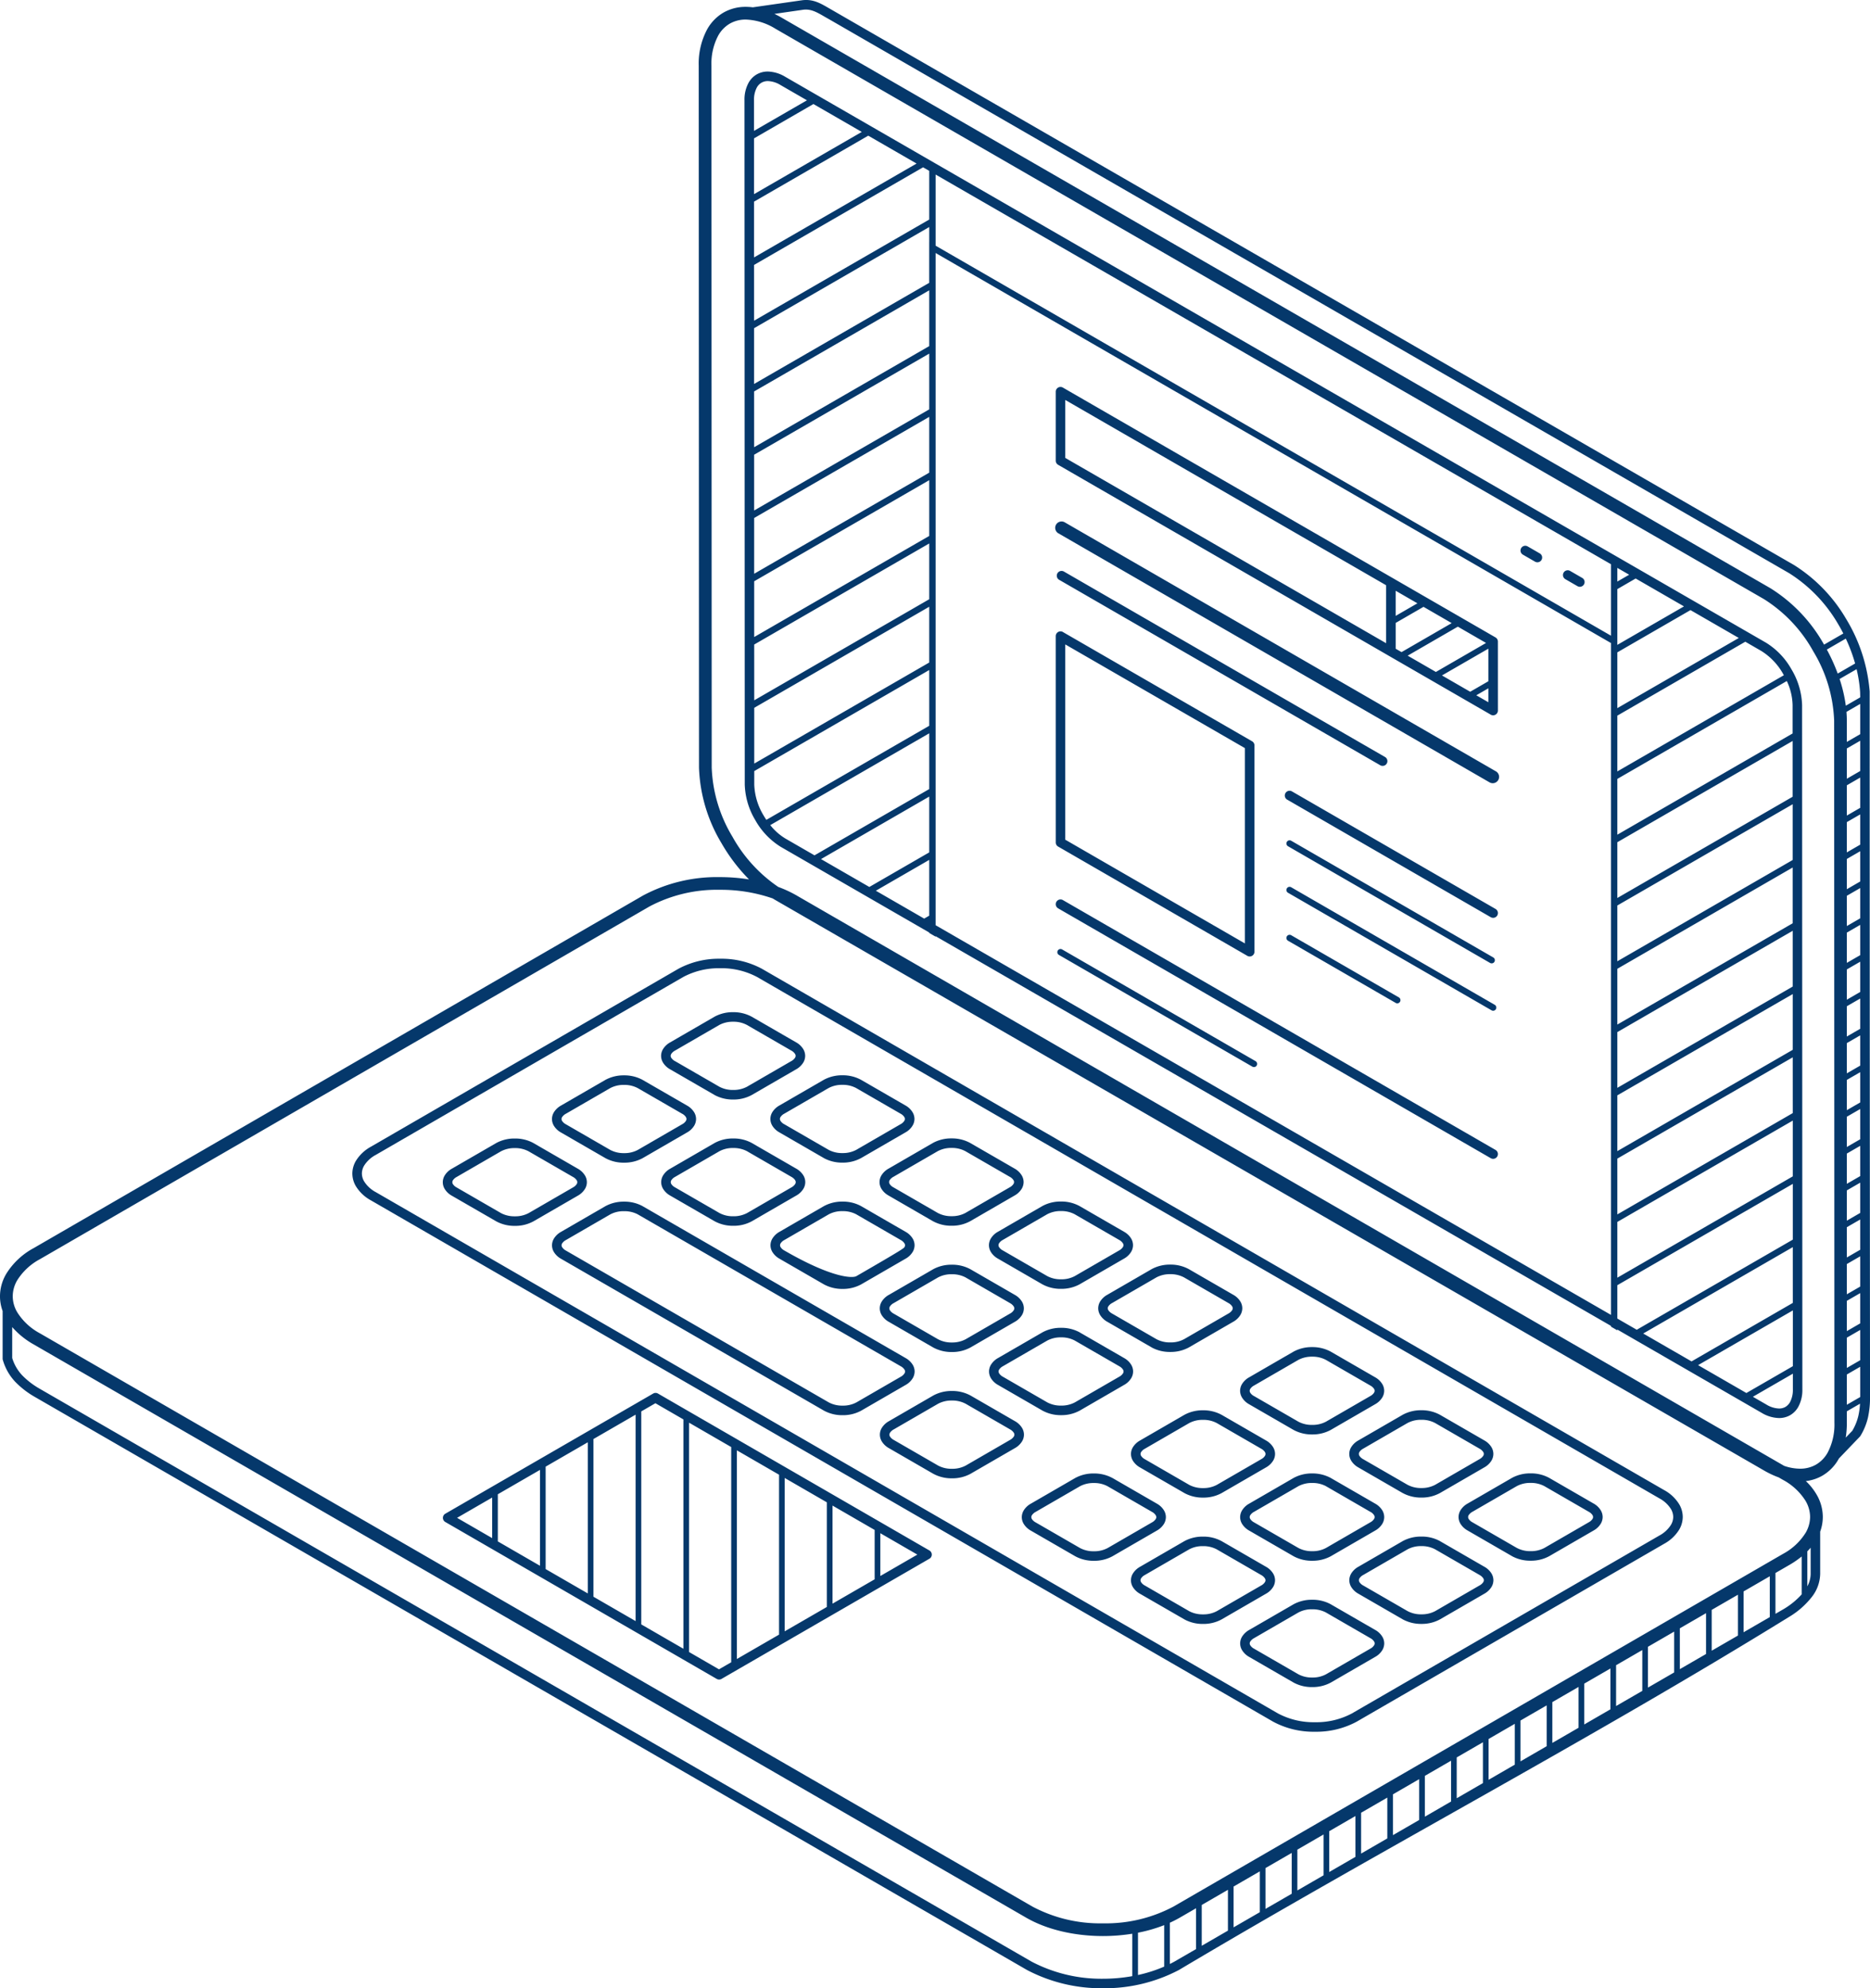 <svg xmlns="http://www.w3.org/2000/svg" width="406.336" height="431.913" viewBox="0 0 406.336 431.913">
  <path id="Path_30565" data-name="Path 30565" d="M5623.346-2852.361l-4.123,2.381a39.551,39.551,0,0,1,2.363,5.21l3.782-2.184a35.019,35.019,0,0,0-2.022-5.407Zm-4.728,1.307a33.92,33.92,0,0,0-11.692-12.276L5392.1-2987.253q-.788-.453-1.563-.817l6.229-.893c1.664-.238,2.99.53,4.5,1.4.322.188.654.38,1.056.6l208.731,120.4a32.145,32.145,0,0,1,10.605,11.012q.609,1.02,1.151,2.078l-4.182,2.416Zm7.072,5.337a29.689,29.689,0,0,1,.764,4.98l.021.91v.231l-3.129,1.807a31.8,31.8,0,0,0-1.348-5.8l3.692-2.131Zm.785,7.544-2.987,1.726q.079.97.08,1.922l0,4.605,2.908-1.68,0-6.574Zm0,8,0,6.574-2.909,1.679,0-6.573,2.908-1.68Zm0,8-2.908,1.68,0,6.574,2.908-1.68,0-6.574Zm0,8,0,6.572-2.909,1.68,0-6.573,2.908-1.679Zm0,8-2.908,1.679,0,6.574,2.908-1.679,0-6.574Zm0,8,0,6.574-2.908,1.679,0-6.574,2.908-1.679Zm0,8-2.908,1.68,0,6.573,2.909-1.679,0-6.574Zm0,8,0,6.575-2.907,1.678,0-6.574,2.909-1.679Zm0,8-2.909,1.679,0,6.575,2.908-1.679,0-6.575Zm0,8,0,6.574-2.91,1.68,0-6.574,2.908-1.679Zm0,8-2.908,1.679,0,6.573,2.909-1.679,0-6.573Zm0,8,0,6.574-2.908,1.679,0-6.574,2.909-1.679Zm0,8-2.908,1.678,0,6.575,2.908-1.68,0-6.573Zm0,8,0,6.575-2.908,1.679,0-6.573,2.908-1.68Zm0,8-2.907,1.679,0,6.574,2.908-1.68,0-6.574Zm0,8,0,6.573-2.908,1.68,0-6.574,2.908-1.679Zm0,7.995-2.909,1.68,0,6.574,2.908-1.679,0-6.575Zm0,8,0,6.574-2.908,1.679,0-6.574,2.908-1.679Zm0,8-2.908,1.679,0,6.573,2.908-1.679,0-6.574Zm-.043,8.023a15.6,15.6,0,0,1-.353,2.6,11.452,11.452,0,0,1-1.324,3.28l-1.427,1.488a19.907,19.907,0,0,0,.243-3.184v-2.537l2.861-1.651Zm-31.133,108.3M5230.77-2689.479a17.026,17.026,0,0,1-3.7-2.869,9.462,9.462,0,0,1-2.152-3.742v-6.714a17.7,17.7,0,0,0,4.641,3.753l215.685,124.542c4.612,2.664,10.665,3.994,16.7,3.992a40.347,40.347,0,0,0,6.356-.505v9.214h0a35.955,35.955,0,0,1-6.358.565,32.625,32.625,0,0,1-15.5-3.708m23.1-6.292v9.188a30.861,30.861,0,0,0,5.694-1.823v-9.009a32.712,32.712,0,0,1-5.694,1.644Zm6.925-2.165v8.958c.334-.165.663-.336.987-.514l4.708-2.724v-8.868l-3.516,2.033c-.695.4-1.423.773-2.179,1.115Zm6.926-3.86v8.868l5.694-3.294v-8.868l-5.694,3.294Zm6.925-4.007v8.868l5.7-3.294v-8.868l-5.7,3.294Zm6.927-4.007v8.869l5.7-3.294v-8.868l-5.7,3.293Zm6.926-4.005v8.868l5.694-3.294v-8.869l-5.694,3.295Zm6.926-4.007v8.868l5.695-3.294v-8.868l-5.695,3.294Zm6.927-4.007v8.868l5.693-3.294v-8.868l-5.693,3.294Zm6.925-4.007v8.869l5.695-3.293v-8.869l-5.695,3.294Zm6.927-4.005v8.868l5.694-3.295v-8.868l-5.694,3.295Zm6.925-4.007v8.869l5.695-3.294v-8.869l-5.695,3.294Zm6.927-4.007v8.868l5.694-3.293v-8.868l-5.694,3.293Zm6.926-4.006v8.869l5.694-3.294v-8.869l-5.694,3.294Zm6.925-4.006v8.869l5.695-3.294v-8.868l-5.695,3.293Zm6.926-4.006v8.869l5.694-3.294v-8.869l-5.694,3.294Zm6.926-4.007v8.869l5.695-3.294v-8.869l-5.695,3.294Zm6.926-4.006v8.869l5.694-3.294v-8.87l-5.694,3.295Zm6.926-4.007v8.87l5.694-3.294v-8.87l-5.694,3.294Zm6.925-4.007v8.87l5.7-3.293v-8.87l-5.7,3.294Zm6.927-4.006v8.869l5.693-3.294v-8.869l-5.693,3.294Zm6.925-4.007v8.87l1.806-1.045a16.856,16.856,0,0,0,3.889-3.176v-8.235a19.919,19.919,0,0,1-2.677,1.841l-3.018,1.746Zm6.927-4.709v7.6a5.713,5.713,0,0,0,.72-2.684v-5.7q-.338.4-.72.783Zm-285.774-2.864v-8.815l-7.627,4.407,7.627,4.408Zm1.23-9.527v10.239l9.158,5.293v-20.826l-9.158,5.293Zm10.389-6v22.249l9.158,5.292v-32.834l-9.158,5.293Zm10.389-6v34.257l9.158,5.293v-44.843l-9.158,5.293Zm10.39-6v46.267l9.158,5.292v-49.82l-6.084-3.516-3.073,1.776Zm10.389,2.45v49.82l6.5,3.758,2.656-1.535v-46.75l-9.157-5.293Zm10.389,6.006v45.326l9.158-5.293v-34.739l-9.158-5.293Zm10.389,6v33.318l9.157-5.293v-22.732l-9.157-5.292Zm10.388,6v21.308l9.158-5.292v-10.723l-9.158-5.293Zm10.39,6v9.3l8.044-4.649-8.044-4.649Zm11.442-67.772-9.7-5.606a4.169,4.169,0,0,1-1.516-1.458,2.869,2.869,0,0,1-.4-1.436,2.864,2.864,0,0,1,.4-1.437,4.2,4.2,0,0,1,1.574-1.494l9.636-5.575a8.245,8.245,0,0,1,4.039-.983,8.248,8.248,0,0,1,4.036.981l9.649,5.568a4.2,4.2,0,0,1,1.573,1.5,2.827,2.827,0,0,1,.4,1.435,2.858,2.858,0,0,1-.4,1.437,4.2,4.2,0,0,1-1.572,1.493l-9.637,5.576a8.244,8.244,0,0,1-4.041.982,8.249,8.249,0,0,1-4.039-.982Zm-8.6-7.362,9.645,5.568a6.16,6.16,0,0,0,3,.7,6.159,6.159,0,0,0,3-.7l9.637-5.575a2.174,2.174,0,0,0,.817-.739.8.8,0,0,0,.115-.4.8.8,0,0,0-.115-.4,2.153,2.153,0,0,0-.822-.741l-9.644-5.568a6.149,6.149,0,0,0-3-.7,6.151,6.151,0,0,0-3,.7l-9.637,5.575a2.2,2.2,0,0,0-.817.74.794.794,0,0,0-.115.4.8.8,0,0,0,.115.4,2.117,2.117,0,0,0,.768.711l.053.029Zm103.582,97.9-9.585-5.535a6.182,6.182,0,0,0-3.005-.7,6.1,6.1,0,0,0-3,.7l-9.637,5.575a2.19,2.19,0,0,0-.818.739.8.8,0,0,0-.115.4.8.8,0,0,0,.116.4,2.172,2.172,0,0,0,.82.74l9.643,5.567a6.16,6.16,0,0,0,3,.7,6.1,6.1,0,0,0,3-.7l9.638-5.575a2.182,2.182,0,0,0,.816-.739.805.805,0,0,0,.119-.4.849.849,0,0,0-.119-.4,2.189,2.189,0,0,0-.822-.74l-.054-.033Zm-8.551-7.327,9.644,5.566a4.214,4.214,0,0,1,1.576,1.5,2.848,2.848,0,0,1,.4,1.438,2.9,2.9,0,0,1-.4,1.437,4.2,4.2,0,0,1-1.572,1.494l-9.637,5.575a8.254,8.254,0,0,1-4.039.979,8.217,8.217,0,0,1-4.042-.978l-9.643-5.568a4.2,4.2,0,0,1-1.575-1.5,2.842,2.842,0,0,1-.4-1.437,2.851,2.851,0,0,1,.4-1.437,4.208,4.208,0,0,1,1.574-1.495l9.636-5.575a8.248,8.248,0,0,1,4.039-.979,8.181,8.181,0,0,1,4.04.979Zm32.33-6.362a2.173,2.173,0,0,1,.819.739.8.8,0,0,1,.116.4.829.829,0,0,1-.116.4,2.172,2.172,0,0,1-.817.734l-9.636,5.575a6.217,6.217,0,0,1-3,.7,6.161,6.161,0,0,1-3-.7l-9.647-5.568a2.179,2.179,0,0,1-.817-.741.8.8,0,0,1-.116-.4.786.786,0,0,1,.093-.361l.022-.036a2.19,2.19,0,0,1,.818-.74l9.637-5.574a6.136,6.136,0,0,1,3-.7,6.158,6.158,0,0,1,3,.7l9.646,5.569Zm-8.606-7.362,9.644,5.568a4.233,4.233,0,0,1,1.575,1.494,2.882,2.882,0,0,1,.4,1.438,2.85,2.85,0,0,1-.4,1.437,4.224,4.224,0,0,1-1.57,1.495l-9.638,5.574a8.237,8.237,0,0,1-4.039.983,8.3,8.3,0,0,1-4.041-.982l-9.643-5.569a4.225,4.225,0,0,1-1.578-1.5,2.867,2.867,0,0,1-.4-1.436,2.841,2.841,0,0,1,.362-1.365l.038-.071a4.211,4.211,0,0,1,1.573-1.494l9.638-5.576a8.266,8.266,0,0,1,4.039-.979,8.247,8.247,0,0,1,4.04.978Zm-8.08-10.431-9.644-5.568a4.2,4.2,0,0,1-1.576-1.5,2.84,2.84,0,0,1-.4-1.436,2.855,2.855,0,0,1,.4-1.432,4.174,4.174,0,0,1,1.575-1.5l9.637-5.575a8.234,8.234,0,0,1,4.039-.983,8.289,8.289,0,0,1,4.04.98l9.644,5.568a4.2,4.2,0,0,1,1.575,1.5,2.856,2.856,0,0,1,.4,1.437,2.849,2.849,0,0,1-.4,1.437,4.2,4.2,0,0,1-1.571,1.494l-9.637,5.575a8.244,8.244,0,0,1-4.039.983,8.293,8.293,0,0,1-4.042-.981Zm-8.6-7.363,9.644,5.568a6.153,6.153,0,0,0,3,.7,6.209,6.209,0,0,0,3-.7l9.637-5.576a2.178,2.178,0,0,0,.818-.738.794.794,0,0,0,.115-.4.791.791,0,0,0-.116-.4,2.189,2.189,0,0,0-.821-.741l-9.643-5.568a6.156,6.156,0,0,0-3-.7,6.214,6.214,0,0,0-3,.7l-9.637,5.574a2.185,2.185,0,0,0-.818.741.779.779,0,0,0-.115.4.809.809,0,0,0,.116.4,2.177,2.177,0,0,0,.821.74Zm32.349,21.073a8.261,8.261,0,0,0,4.039.982,8.248,8.248,0,0,0,4.04-.983l9.636-5.575a4.2,4.2,0,0,0,1.573-1.494,2.86,2.86,0,0,0,.4-1.437,2.855,2.855,0,0,0-.4-1.437,4.206,4.206,0,0,0-1.576-1.5l-9.645-5.569a8.244,8.244,0,0,0-4.04-.977,8.261,8.261,0,0,0-4.039.979l-9.636,5.574a4.163,4.163,0,0,0-1.573,1.5,2.852,2.852,0,0,0-.4,1.433,2.859,2.859,0,0,0,.4,1.437,4.184,4.184,0,0,0,1.515,1.457l9.707,5.606Zm-8.607-7.363,9.645,5.569a6.143,6.143,0,0,0,3,.7,6.153,6.153,0,0,0,3-.7l9.637-5.575a2.179,2.179,0,0,0,.818-.738.8.8,0,0,0,.114-.4.8.8,0,0,0-.115-.4,2.186,2.186,0,0,0-.821-.74l-9.645-5.57a6.173,6.173,0,0,0-3-.7,6.136,6.136,0,0,0-3,.7l-9.638,5.574a2.185,2.185,0,0,0-.818.74.786.786,0,0,0-.115.4.8.8,0,0,0,.116.4,2.112,2.112,0,0,0,.769.712l.052.028Zm-45.909,11.452a2.187,2.187,0,0,1,.822.741.843.843,0,0,1,.12.4.841.841,0,0,1-.12.4,2.18,2.18,0,0,1-.817.735l-9.638,5.574a6.151,6.151,0,0,1-3,.7,6.239,6.239,0,0,1-2.955-.669l-9.691-5.6a2.178,2.178,0,0,1-.82-.74.8.8,0,0,1-.116-.4.813.813,0,0,1,.115-.4,2.165,2.165,0,0,1,.818-.735l9.637-5.576a6.1,6.1,0,0,1,3-.7,6.163,6.163,0,0,1,3,.7l9.643,5.569Zm-8.6-7.362a8.216,8.216,0,0,0-4.041-.978,8.253,8.253,0,0,0-4.04.98l-9.637,5.574a4.249,4.249,0,0,0-1.574,1.5,2.862,2.862,0,0,0-.4,1.437,2.853,2.853,0,0,0,.4,1.436,4.2,4.2,0,0,0,1.576,1.494l9.708,5.6a8.28,8.28,0,0,0,3.976.947,8.246,8.246,0,0,0,4.039-.982l9.637-5.576a4.209,4.209,0,0,0,1.572-1.493,2.892,2.892,0,0,0,.4-1.437,2.852,2.852,0,0,0-.4-1.437,4.2,4.2,0,0,0-1.575-1.5l-9.642-5.569Zm32.328-6.36-9.692-5.6a6.232,6.232,0,0,0-2.954-.671,6.186,6.186,0,0,0-3,.7l-9.638,5.575a2.181,2.181,0,0,0-.818.736.8.8,0,0,0-.115.4.808.808,0,0,0,.116.4,2.162,2.162,0,0,0,.817.739l9.646,5.568a6.157,6.157,0,0,0,3,.7,6.1,6.1,0,0,0,3-.7l9.637-5.575a2.171,2.171,0,0,0,.816-.738.8.8,0,0,0,.116-.4.8.8,0,0,0-.116-.4,2.155,2.155,0,0,0-.818-.74Zm-8.606-7.363-.066-.034a8.347,8.347,0,0,0-3.974-.946,8.238,8.238,0,0,0-4.039.983l-9.637,5.575a4.175,4.175,0,0,0-1.573,1.5,2.852,2.852,0,0,0-.4,1.433,2.847,2.847,0,0,0,.4,1.436,4.223,4.223,0,0,0,1.575,1.495l9.643,5.569a8.209,8.209,0,0,0,4.041.978,8.26,8.26,0,0,0,4.04-.979l9.636-5.575a4.209,4.209,0,0,0,1.572-1.493,2.867,2.867,0,0,0,.4-1.438,2.868,2.868,0,0,0-.4-1.438,4.245,4.245,0,0,0-1.576-1.495l-9.644-5.569Zm-8.079-10.43a8.289,8.289,0,0,0,4.041.981,8.248,8.248,0,0,0,4.04-.982l9.636-5.575a4.241,4.241,0,0,0,1.53-1.428l.043-.066a2.859,2.859,0,0,0,.4-1.437,2.862,2.862,0,0,0-.4-1.437,4.2,4.2,0,0,0-1.575-1.5l-9.644-5.568a8.28,8.28,0,0,0-4.039-.981,8.247,8.247,0,0,0-4.04.983l-9.637,5.576a4.184,4.184,0,0,0-1.574,1.5,2.848,2.848,0,0,0-.4,1.432,2.852,2.852,0,0,0,.4,1.435,4.214,4.214,0,0,0,1.577,1.5l9.643,5.569Zm-8.6-7.362,9.644,5.569a6.166,6.166,0,0,0,3,.7,6.185,6.185,0,0,0,3-.7l9.637-5.574a2.245,2.245,0,0,0,.793-.695l.024-.044a.8.8,0,0,0,.115-.4.8.8,0,0,0-.115-.4,2.185,2.185,0,0,0-.821-.739l-9.644-5.568a6.135,6.135,0,0,0-3-.7,6.2,6.2,0,0,0-3,.7l-9.636,5.575a2.181,2.181,0,0,0-.819.74.785.785,0,0,0-.113.4.793.793,0,0,0,.114.4,2.191,2.191,0,0,0,.822.741Zm-22.167,25.163-9.644-5.568a6.145,6.145,0,0,0-3-.7,6.208,6.208,0,0,0-3,.7l-9.637,5.575a2.2,2.2,0,0,0-.819.739l-.021.036a.785.785,0,0,0-.093.361.8.8,0,0,0,.116.4l.023.044a2.259,2.259,0,0,0,.8.7l9.645,5.569a6.157,6.157,0,0,0,3,.7,6.188,6.188,0,0,0,3-.7l9.636-5.574a2.172,2.172,0,0,0,.817-.739.8.8,0,0,0,.119-.4.834.834,0,0,0-.119-.4,2.189,2.189,0,0,0-.821-.74Zm-8.6-7.363a8.3,8.3,0,0,0-4.039-.98,8.232,8.232,0,0,0-4.04.983l-9.637,5.575a4.2,4.2,0,0,0-1.573,1.495l-.038.072a2.838,2.838,0,0,0-.36,1.364,2.846,2.846,0,0,0,.4,1.437l.042.066a4.237,4.237,0,0,0,1.533,1.428l9.644,5.568a8.3,8.3,0,0,0,4.042.982,8.238,8.238,0,0,0,4.038-.984l9.636-5.573a4.219,4.219,0,0,0,1.573-1.495,2.9,2.9,0,0,0,.4-1.437,2.85,2.85,0,0,0-.4-1.437,4.212,4.212,0,0,0-1.575-1.5l-9.644-5.569Zm32.327-6.36a2.262,2.262,0,0,1,.8.7l.024.045a.8.8,0,0,1,.117.4.827.827,0,0,1-.116.4,2.159,2.159,0,0,1-.816.734l-9.637,5.574a6.154,6.154,0,0,1-3,.7,6.238,6.238,0,0,1-2.954-.668l-9.691-5.6a2.188,2.188,0,0,1-.82-.74.8.8,0,0,1-.117-.4.817.817,0,0,1,.115-.4,2.187,2.187,0,0,1,.819-.737l9.636-5.575a6.156,6.156,0,0,1,3-.7,6.15,6.15,0,0,1,3,.7l9.643,5.568Zm-8.6-7.362a8.253,8.253,0,0,0-4.041-.982,8.243,8.243,0,0,0-4.039.983l-9.638,5.575a4.219,4.219,0,0,0-1.572,1.495,2.851,2.851,0,0,0-.4,1.437,2.865,2.865,0,0,0,.4,1.437,4.2,4.2,0,0,0,1.575,1.494l9.709,5.6a8.291,8.291,0,0,0,3.976.947,8.256,8.256,0,0,0,4.039-.982l9.637-5.575a4.221,4.221,0,0,0,1.571-1.494,2.847,2.847,0,0,0,.4-1.437,2.86,2.86,0,0,0-.4-1.437l-.042-.068a4.248,4.248,0,0,0-1.533-1.428l-9.643-5.568Zm-69.714-10.546-57.178-33.018a6.227,6.227,0,0,0-2.954-.669,6.1,6.1,0,0,0-3,.7l-9.638,5.575a2.165,2.165,0,0,0-.817.735.824.824,0,0,0-.116.4.8.8,0,0,0,.117.4,2.158,2.158,0,0,0,.815.739l57.134,32.988a6.153,6.153,0,0,0,3,.7,6.144,6.144,0,0,0,3-.7l9.637-5.574a2.189,2.189,0,0,0,.818-.739.819.819,0,0,0,.118-.4.844.844,0,0,0-.12-.4,2.19,2.19,0,0,0-.821-.74Zm-56.091-34.782-.065-.035a8.245,8.245,0,0,0-3.975-.942,8.245,8.245,0,0,0-4.039.978l-9.637,5.575a4.231,4.231,0,0,0-1.573,1.493,2.874,2.874,0,0,0-.4,1.438,2.848,2.848,0,0,0,.4,1.438,4.219,4.219,0,0,0,1.573,1.494l57.13,32.989a8.261,8.261,0,0,0,4.042.981,8.241,8.241,0,0,0,4.04-.984l9.636-5.573a4.2,4.2,0,0,0,1.572-1.494,2.9,2.9,0,0,0,.4-1.438,2.862,2.862,0,0,0-.4-1.437,4.227,4.227,0,0,0-1.577-1.495l-57.13-32.988Zm32.328-6.361a2.267,2.267,0,0,1,.8.7l.023.044a.793.793,0,0,1,.117.4.8.8,0,0,1-.115.4,2.183,2.183,0,0,1-.816.739l-9.638,5.574a6.2,6.2,0,0,1-3,.7,6.166,6.166,0,0,1-3-.7l-9.644-5.569a2.263,2.263,0,0,1-.8-.7l-.025-.044a.807.807,0,0,1-.116-.4.8.8,0,0,1,.115-.4,2.2,2.2,0,0,1,.818-.739l9.636-5.574a6.1,6.1,0,0,1,3-.7,6.235,6.235,0,0,1,2.955.668l9.691,5.6Zm-8.606-7.362,9.645,5.569a4.25,4.25,0,0,1,1.533,1.428l.042.067a2.858,2.858,0,0,1,.4,1.437,2.876,2.876,0,0,1-.4,1.438,4.194,4.194,0,0,1-1.573,1.493l-9.637,5.575a8.236,8.236,0,0,1-4.038.982,8.286,8.286,0,0,1-4.041-.982l-9.644-5.568a4.247,4.247,0,0,1-1.532-1.428l-.042-.068a2.848,2.848,0,0,1-.4-1.436,2.856,2.856,0,0,1,.4-1.437,4.183,4.183,0,0,1,1.573-1.493l9.636-5.576a8.262,8.262,0,0,1,4.038-.979,8.251,8.251,0,0,1,3.976.943l.064.035Zm-8.089-10.425-9.643-5.568a4.215,4.215,0,0,1-1.576-1.494,2.853,2.853,0,0,1-.4-1.437,2.844,2.844,0,0,1,.4-1.437l.042-.068a4.254,4.254,0,0,1,1.53-1.427l9.637-5.574a8.24,8.24,0,0,1,4.039-.984,8.3,8.3,0,0,1,4.04.982l9.644,5.568a4.2,4.2,0,0,1,1.575,1.5,2.85,2.85,0,0,1,.4,1.437,2.858,2.858,0,0,1-.4,1.438,4.21,4.21,0,0,1-1.572,1.493l-9.637,5.575a8.243,8.243,0,0,1-4.04.982,8.294,8.294,0,0,1-4.041-.982Zm-8.6-7.361,9.643,5.568a6.162,6.162,0,0,0,3,.7,6.2,6.2,0,0,0,3-.7l9.637-5.574a2.169,2.169,0,0,0,.816-.738.788.788,0,0,0,.117-.4.789.789,0,0,0-.117-.4,2.177,2.177,0,0,0-.82-.74l-9.644-5.569a6.157,6.157,0,0,0-3-.7,6.2,6.2,0,0,0-3,.7l-9.636,5.574a2.245,2.245,0,0,0-.794.7l-.024.044a.8.8,0,0,0-.116.4.8.8,0,0,0,.116.4,2.186,2.186,0,0,0,.821.74Zm32.349,21.072a8.264,8.264,0,0,0,4.039.982,8.238,8.238,0,0,0,4.04-.983l9.637-5.575a4.16,4.16,0,0,0,1.571-1.5,2.845,2.845,0,0,0,.4-1.432,2.841,2.841,0,0,0-.4-1.436,4.2,4.2,0,0,0-1.574-1.5l-9.644-5.569a8.254,8.254,0,0,0-4.042-.978,8.258,8.258,0,0,0-4.038.98l-9.636,5.574a4.189,4.189,0,0,0-1.573,1.494,2.858,2.858,0,0,0-.4,1.438,2.857,2.857,0,0,0,.4,1.436,4.169,4.169,0,0,0,1.514,1.457l9.708,5.606Zm-8.607-7.362,9.644,5.569a6.156,6.156,0,0,0,3,.7,6.164,6.164,0,0,0,3-.7l9.636-5.575a2.169,2.169,0,0,0,.816-.739.78.78,0,0,0,.116-.4.8.8,0,0,0-.116-.4,2.157,2.157,0,0,0-.822-.741l-9.644-5.568a6.143,6.143,0,0,0-3-.7,6.144,6.144,0,0,0-3,.7l-9.639,5.574a2.207,2.207,0,0,0-.818.739.8.8,0,0,0-.115.4.8.8,0,0,0,.116.4,2.1,2.1,0,0,0,.768.711l.053.029Zm-45.909,11.453a2.182,2.182,0,0,1,.821.74.8.8,0,0,1,.116.4.8.8,0,0,1-.115.4,2.176,2.176,0,0,1-.817.738l-9.636,5.576a6.159,6.159,0,0,1-3,.7,6.228,6.228,0,0,1-2.954-.668l-9.691-5.6a2.182,2.182,0,0,1-.82-.739.81.81,0,0,1-.116-.4.8.8,0,0,1,.114-.4,2.194,2.194,0,0,1,.818-.739l9.637-5.575a6.2,6.2,0,0,1,3-.7,6.147,6.147,0,0,1,3,.7l9.643,5.568Zm-8.6-7.363,9.643,5.569a4.2,4.2,0,0,1,1.576,1.5,2.86,2.86,0,0,1,.4,1.437,2.849,2.849,0,0,1-.4,1.436,4.2,4.2,0,0,1-1.572,1.494l-9.637,5.574a8.243,8.243,0,0,1-4.04.983,8.305,8.305,0,0,1-3.976-.946l-9.708-5.6a4.212,4.212,0,0,1-1.575-1.5,2.84,2.84,0,0,1-.4-1.437,2.861,2.861,0,0,1,.4-1.437,4.217,4.217,0,0,1,1.573-1.5l9.637-5.574a8.234,8.234,0,0,1,4.039-.983,8.3,8.3,0,0,1,4.041.98Zm32.327-6.361-9.643-5.568a6.156,6.156,0,0,0-3-.7,6.149,6.149,0,0,0-3,.7l-9.637,5.574a2.181,2.181,0,0,0-.819.736.824.824,0,0,0-.116.4.805.805,0,0,0,.116.4,2.193,2.193,0,0,0,.822.741l9.643,5.568a6.159,6.159,0,0,0,3,.7,6.092,6.092,0,0,0,3-.7l9.637-5.575a2.178,2.178,0,0,0,.817-.739.8.8,0,0,0,.115-.4.8.8,0,0,0-.117-.4l-.023-.044a2.247,2.247,0,0,0-.8-.7Zm-8.6-7.361a8.249,8.249,0,0,0-4.041-.982,8.246,8.246,0,0,0-4.039.982l-9.637,5.575a4.225,4.225,0,0,0-1.573,1.494,2.855,2.855,0,0,0-.4,1.438,2.856,2.856,0,0,0,.4,1.437,4.2,4.2,0,0,0,1.577,1.495l9.642,5.567a8.2,8.2,0,0,0,4.041.978,8.243,8.243,0,0,0,4.039-.978l9.637-5.575a4.2,4.2,0,0,0,1.573-1.493,2.873,2.873,0,0,0,.4-1.438,2.869,2.869,0,0,0-.4-1.437l-.043-.066a4.233,4.233,0,0,0-1.533-1.429l-9.643-5.567Zm79.833,48.491-9.691-5.6a6.232,6.232,0,0,0-2.954-.668,6.092,6.092,0,0,0-3,.7l-9.637,5.574a2.18,2.18,0,0,0-.818.739.8.8,0,0,0-.115.4.8.8,0,0,0,.116.4,2.175,2.175,0,0,0,.82.739l9.644,5.57a6.167,6.167,0,0,0,3,.7,6.2,6.2,0,0,0,3-.7l9.637-5.575a2.167,2.167,0,0,0,.817-.734.834.834,0,0,0,.115-.4.806.806,0,0,0-.115-.4l-.025-.044a2.264,2.264,0,0,0-.8-.7Zm-8.606-7.362-.065-.035a8.236,8.236,0,0,0-3.974-.943,8.259,8.259,0,0,0-4.04.979l-9.637,5.575a4.211,4.211,0,0,0-1.573,1.494,2.854,2.854,0,0,0-.4,1.437,2.861,2.861,0,0,0,.4,1.437,4.2,4.2,0,0,0,1.574,1.494l9.645,5.57a8.3,8.3,0,0,0,4.042.982,8.238,8.238,0,0,0,4.038-.983l9.638-5.575a4.219,4.219,0,0,0,1.571-1.493,2.855,2.855,0,0,0,.4-1.438,2.857,2.857,0,0,0-.4-1.437l-.043-.067a4.231,4.231,0,0,0-1.531-1.428l-9.645-5.569Zm30.792,9.633,9.641,5.568a6.172,6.172,0,0,0,3,.7,6.094,6.094,0,0,0,3-.7l9.637-5.574a2.19,2.19,0,0,0,.817-.74.8.8,0,0,0,.115-.4.806.806,0,0,0-.117-.4,2.181,2.181,0,0,0-.821-.741l-9.641-5.567a6.159,6.159,0,0,0-3-.7,6.159,6.159,0,0,0-3,.7l-9.637,5.575a2.18,2.18,0,0,0-.818.735.831.831,0,0,0-.119.4.853.853,0,0,0,.12.4l.025.044a2.248,2.248,0,0,0,.8.7Zm8.6,7.362a8.2,8.2,0,0,0,4.041.978,8.247,8.247,0,0,0,4.039-.979l9.639-5.575a4.193,4.193,0,0,0,1.572-1.5,2.854,2.854,0,0,0,.4-1.437,2.864,2.864,0,0,0-.4-1.437,4.193,4.193,0,0,0-1.575-1.495l-9.642-5.568a8.249,8.249,0,0,0-4.041-.982,8.243,8.243,0,0,0-4.04.983l-9.637,5.575a4.218,4.218,0,0,0-1.572,1.494,2.881,2.881,0,0,0-.4,1.436,2.849,2.849,0,0,0,.4,1.438l.043.068a4.253,4.253,0,0,0,1.533,1.428l9.642,5.567Zm-23.742-13.709a8.212,8.212,0,0,0,4.041.978,8.256,8.256,0,0,0,4.04-.979l9.637-5.575a4.192,4.192,0,0,0,1.571-1.494,2.853,2.853,0,0,0,.4-1.437,2.862,2.862,0,0,0-.4-1.438,4.178,4.178,0,0,0-1.515-1.457l-9.709-5.606a8.247,8.247,0,0,0-4.035-.981,8.238,8.238,0,0,0-4.04.983l-9.637,5.574a4.179,4.179,0,0,0-1.571,1.495,2.847,2.847,0,0,0-.4,1.437,2.856,2.856,0,0,0,.4,1.437,4.175,4.175,0,0,0,1.516,1.458l9.7,5.606Zm-8.6-7.363,9.644,5.568a6.152,6.152,0,0,0,3,.7,6.1,6.1,0,0,0,3-.7l9.637-5.574a2.2,2.2,0,0,0,.817-.74.8.8,0,0,0,.115-.4.813.813,0,0,0-.117-.4,2.112,2.112,0,0,0-.768-.71l-9.7-5.6a6.144,6.144,0,0,0-3-.7,6.158,6.158,0,0,0-3,.7l-9.637,5.575a2.187,2.187,0,0,0-.818.738.8.8,0,0,0-.114.4.787.787,0,0,0,.115.4,2.115,2.115,0,0,0,.767.711l.054.028Zm-7.028,31.51a8.265,8.265,0,0,0-4.042-.981,8.243,8.243,0,0,0-4.04.982l-9.636,5.575a4.248,4.248,0,0,0-1.53,1.427l-.042.066a2.852,2.852,0,0,0-.4,1.438,2.856,2.856,0,0,0,.4,1.437,4.205,4.205,0,0,0,1.576,1.5l9.643,5.568a8.292,8.292,0,0,0,4.042.981,8.25,8.25,0,0,0,4.039-.983l9.637-5.574a4.257,4.257,0,0,0,1.53-1.428l.042-.067a2.85,2.85,0,0,0,.4-1.437,2.859,2.859,0,0,0-.4-1.437,4.2,4.2,0,0,0-1.575-1.5l-9.643-5.568Zm8.6,7.362-9.643-5.567a6.159,6.159,0,0,0-3-.7,6.153,6.153,0,0,0-3,.7l-9.638,5.575a2.247,2.247,0,0,0-.793.7l-.023.043a.8.8,0,0,0-.117.4.792.792,0,0,0,.117.4,2.189,2.189,0,0,0,.821.741l9.642,5.568a6.165,6.165,0,0,0,3,.7,6.214,6.214,0,0,0,3-.7l9.636-5.575a2.247,2.247,0,0,0,.792-.7l.024-.044a.792.792,0,0,0,.116-.4.8.8,0,0,0-.116-.4,2.18,2.18,0,0,0-.82-.74Zm15.12-21.084a8.259,8.259,0,0,0-4.042-.982,8.233,8.233,0,0,0-4.039.984l-9.637,5.573a4.206,4.206,0,0,0-1.573,1.494,2.858,2.858,0,0,0-.4,1.437,2.849,2.849,0,0,0,.4,1.437,4.213,4.213,0,0,0,1.577,1.5l9.646,5.567a8.25,8.25,0,0,0,4.037.982,8.253,8.253,0,0,0,4.04-.982l9.636-5.576a4.178,4.178,0,0,0,1.572-1.493,2.859,2.859,0,0,0,.4-1.437,2.862,2.862,0,0,0-.4-1.437,4.164,4.164,0,0,0-1.515-1.458l-9.7-5.6Zm8.6,7.361-9.644-5.567a6.156,6.156,0,0,0-3-.7,6.15,6.15,0,0,0-3,.7l-9.638,5.574a2.183,2.183,0,0,0-.817.739.8.8,0,0,0-.115.4.8.8,0,0,0,.117.4,2.185,2.185,0,0,0,.822.742l9.642,5.567a6.15,6.15,0,0,0,3,.7,6.15,6.15,0,0,0,3-.7l9.638-5.574a2.19,2.19,0,0,0,.817-.738.8.8,0,0,0,.115-.4.793.793,0,0,0-.116-.4,2.117,2.117,0,0,0-.768-.711l-.052-.029Zm-47.483-27.418-9.694-5.6a6.234,6.234,0,0,0-2.953-.668,6.108,6.108,0,0,0-3,.7l-9.637,5.575a2.171,2.171,0,0,0-.817.735.8.8,0,0,0-.115.4.791.791,0,0,0,.115.4l.024.044a2.249,2.249,0,0,0,.8.7c10.454,6.037,14.843,6.032,15.646,5.567,10.034-5.8,10.307-6.057,10.454-6.311a.805.805,0,0,0,.116-.4.816.816,0,0,0-.117-.4,2.159,2.159,0,0,0-.818-.739Zm-8.608-7.363-.064-.034a8.237,8.237,0,0,0-3.974-.943,8.265,8.265,0,0,0-4.04.979l-9.637,5.575a4.2,4.2,0,0,0-1.573,1.5,2.852,2.852,0,0,0-.4,1.432,2.849,2.849,0,0,0,.4,1.436l.043.067a4.236,4.236,0,0,0,1.532,1.428l9.644,5.569a8.3,8.3,0,0,0,4.042.982,8.248,8.248,0,0,0,4.039-.983l9.637-5.574a4.186,4.186,0,0,0,1.571-1.494,2.848,2.848,0,0,0,.4-1.437,2.863,2.863,0,0,0-.4-1.438,4.217,4.217,0,0,0-1.575-1.494l-9.646-5.57Zm-31.372,102.706a1.037,1.037,0,0,0,1.047,0l45.163-26.1a1.015,1.015,0,0,0,.386-.38,1.039,1.039,0,0,0-.377-1.417l-58.98-34.088a1.036,1.036,0,0,0-1.047,0l-45.163,26.1a1.01,1.01,0,0,0-.385.381,1.035,1.035,0,0,0,.377,1.417l58.979,34.088ZM5582.83-2665.6a6.715,6.715,0,0,1,2.524,2.33,3.459,3.459,0,0,1,.489,1.708,3.431,3.431,0,0,1-.486,1.714,6.7,6.7,0,0,1-2.517,2.324l-66.827,38.656a16.4,16.4,0,0,1-8.019,1.9,16.425,16.425,0,0,1-8.02-1.9l-196.06-113.254a6.7,6.7,0,0,1-2.522-2.33,3.44,3.44,0,0,1-.489-1.709,3.439,3.439,0,0,1,.486-1.713,6.69,6.69,0,0,1,2.517-2.325l66.827-38.657a16.4,16.4,0,0,1,8.017-1.9,16.431,16.431,0,0,1,8.021,1.9L5582.83-2665.6Zm-15.961-11.61,17,9.816a8.734,8.734,0,0,1,3.278,3.084,5.464,5.464,0,0,1,.768,2.748,5.5,5.5,0,0,1-.765,2.744,8.72,8.72,0,0,1-3.273,3.087l-66.827,38.655a18.5,18.5,0,0,1-9.057,2.177,18.509,18.509,0,0,1-9.059-2.171l-196.059-113.254a8.73,8.73,0,0,1-3.279-3.084,5.464,5.464,0,0,1-.767-2.748,5.491,5.491,0,0,1,.766-2.748,8.733,8.733,0,0,1,3.27-3.082l66.828-38.658a18.5,18.5,0,0,1,9.056-2.176,18.513,18.513,0,0,1,9.06,2.172l179.059,103.438Zm42.8,7.584a13.1,13.1,0,0,1,4.926,4.564,6.94,6.94,0,0,1,.991,3.486,6.945,6.945,0,0,1-.945,3.42l-.042.066a13.08,13.08,0,0,1-4.915,4.563l-132.434,76.608a31.317,31.317,0,0,1-15.307,3.639,31.349,31.349,0,0,1-15.312-3.625l-215.689-124.542a13.078,13.078,0,0,1-4.923-4.567,6.864,6.864,0,0,1-.984-3.483,6.931,6.931,0,0,1,.98-3.484,13.1,13.1,0,0,1,4.926-4.571l132.433-76.609a31.313,31.313,0,0,1,15.3-3.635,34.5,34.5,0,0,1,11.49,1.876q.313.195.628.376l214.831,123.922a19.653,19.653,0,0,0,3.137,1.472l.905.523Zm-214.3-126.936a26.044,26.044,0,0,0-3.991-1.854,31.974,31.974,0,0,1-9.963-10.921,31.262,31.262,0,0,1-4.5-15.021l-.059-152.486a13.042,13.042,0,0,1,1.486-6.533,6.879,6.879,0,0,1,2.508-2.576,6.883,6.883,0,0,1,3.482-.885,13.042,13.042,0,0,1,6.393,1.973l214.831,123.923a31.216,31.216,0,0,1,10.751,11.4,31.246,31.246,0,0,1,4.506,15.012l.059,152.486a13.05,13.05,0,0,1-1.486,6.538,6.9,6.9,0,0,1-2.51,2.577,6.882,6.882,0,0,1-3.484.887,10.713,10.713,0,0,1-3.441-.615l-214.578-123.9ZM5229.717-2687.7a18.991,18.991,0,0,1-4.165-3.243,11.511,11.511,0,0,1-2.643-4.632,1.047,1.047,0,0,1-.071-.375v-10.344a9.329,9.329,0,0,1-.572-3.2,9.613,9.613,0,0,1,1.354-4.869,15.789,15.789,0,0,1,5.934-5.578l132.433-76.609a34.106,34.106,0,0,1,16.688-4,40.115,40.115,0,0,1,6.349.5,38.458,38.458,0,0,1-6-7.9,34.053,34.053,0,0,1-4.871-16.406l-.059-152.486a15.746,15.746,0,0,1,1.853-7.908,9.645,9.645,0,0,1,3.514-3.594,9.637,9.637,0,0,1,4.869-1.253,12,12,0,0,1,1.518.1l10.624-1.521c2.373-.34,3.991.6,5.826,1.661l209.8,121.014a34.23,34.23,0,0,1,11.332,11.729,35.736,35.736,0,0,1,5.1,15.745q0,76.761.08,153.527a20.252,20.252,0,0,1-.447,4.178,13.519,13.519,0,0,1-1.61,3.953,1.011,1.011,0,0,1-.16.214l-4.537,4.734-.076.132a9.619,9.619,0,0,1-3.517,3.6,9.31,9.31,0,0,1-3.6,1.18h0a13.122,13.122,0,0,1,2.326,2.911,9.672,9.672,0,0,1,1.358,4.871,9.275,9.275,0,0,1-.57,3.192v9.2a8.41,8.41,0,0,1-1.842,5.034,17.94,17.94,0,0,1-4.991,4.345c-42.976,26.544-88.924,50.712-132.5,76.65a34.688,34.688,0,0,1-16.5,3.971,34.7,34.7,0,0,1-16.5-3.958m6.918-220.511,42.034,24.269a.692.692,0,0,0,.945-.252.692.692,0,0,0-.251-.943l-42.035-24.269a.692.692,0,0,0-.945.251.692.692,0,0,0,.252.944Zm-.173-10.121,94.006,54.276a1.037,1.037,0,0,0,1.416-.378,1.037,1.037,0,0,0-.377-1.417l-94.007-54.275a1.036,1.036,0,0,0-1.416.378,1.036,1.036,0,0,0,.378,1.416Zm49.95,7.034,23.4,13.51a.69.69,0,0,0,.943-.251.692.692,0,0,0-.25-.944l-23.4-13.51a.692.692,0,0,0-.943.252.691.691,0,0,0,.251.944Zm0-10.419,44.229,25.536a.691.691,0,0,0,.944-.25.691.691,0,0,0-.252-.944l-44.229-25.537a.69.69,0,0,0-.943.251.692.692,0,0,0,.251.944Zm0-10.106,43.911,25.354a.692.692,0,0,0,.944-.252.69.69,0,0,0-.25-.943l-43.912-25.354a.691.691,0,0,0-.943.251.693.693,0,0,0,.251.945Zm-.173-10.121,44.23,25.537a1.038,1.038,0,0,0,1.416-.377,1.037,1.037,0,0,0-.377-1.417L5503-2819.17a1.036,1.036,0,0,0-1.417.377,1.038,1.038,0,0,0,.378,1.416Zm-45.224,1.091C5457.253-2816.049,5456.214-2816.523,5456.734-2816.285Zm26.461,14.107Zm-30.787-62.951,69.766,40.282a1.037,1.037,0,0,0,1.416-.377,1.037,1.037,0,0,0-.377-1.417l-69.765-40.28a1.036,1.036,0,0,0-1.417.376,1.035,1.035,0,0,0,.377,1.417Zm73.121,7.831,4.722-2.727-4.724-2.728,0,5.455Zm6.048-1.961-6.048,3.492,0,5.608,1.273.735,10.9-6.3-6.132-3.54Zm7.458,4.305-10.9,6.3,6.131,3.54,10.9-6.3-6.131-3.54Zm6.633,4.781-10.08,5.819,6.132,3.541,3.948-2.279v-7.081Zm0,8.611-2.623,1.514,2.623,1.515v-3.028Zm-93.433-33.67,93.69,54.1a1.384,1.384,0,0,0,1.889-.5,1.383,1.383,0,0,0-.5-1.889l-93.691-54.095a1.383,1.383,0,0,0-1.889.5,1.382,1.382,0,0,0,.5,1.888Zm72.8,9.808-.015-.009-.016-.008-71.764-41.433a1.032,1.032,0,0,0-.543-.153,1.034,1.034,0,0,0-1.034,1.035v14.98a1.036,1.036,0,0,0,.52.9l71.705,41.4a1.108,1.108,0,0,0,.155.091l22.062,12.735a1.023,1.023,0,0,0,.6.19,1.039,1.039,0,0,0,1.039-1.039l-.005-14.98a1.03,1.03,0,0,0-.518-.9l-22.185-12.808Zm28.138-5.17,2.634,1.52a1.034,1.034,0,0,0,1.413-.382,1.034,1.034,0,0,0-.382-1.411l-2.635-1.521a1.034,1.034,0,0,0-1.412.382,1.036,1.036,0,0,0,.381,1.413Zm9.223,5.324,2.635,1.521a1.034,1.034,0,0,0,1.412-.382,1.034,1.034,0,0,0-.381-1.412l-2.635-1.521a1.034,1.034,0,0,0-1.412.381,1.034,1.034,0,0,0,.382,1.412Zm-38.945,1.32-69.718-40.251v12.591l69.717,40.25v-12.589Zm48.856,10.958v-15.526l-146.748-84.65v15.453l146.748,84.724Zm1.385-14.728v2.968l2.571-1.485-2.571-1.483Zm0,4.6V-2851l14.483-8.361-10.512-6.064.006.011-3.977,2.3Zm-149.519-75.394v-3.251l-38.055,21.973,0,12.114,38.051-21.969v-8.867Zm0-4.88v-10.573l-1.352-.779.007.011-36.716,21.2.005,12.116,38.056-21.974Zm29.127,89.652a1.032,1.032,0,0,0-.6-.191,1.039,1.039,0,0,0-1.039,1.039l.005,44.813a1.033,1.033,0,0,0,.518.9l41.022,23.684a1.032,1.032,0,0,0,.6.19,1.039,1.039,0,0,0,1.039-1.039l-.005-44.812a1.035,1.035,0,0,0-.519-.9l-41.023-23.684Zm39.469,25.176L5453.74-2851.1l0,42.421,39.034,22.535v-42.423Zm79.538-22.833-146.748-84.725V-2790.1l146.748,84.648V-2851.4Zm-146.748,63.688,146.748,84.649v.168l1.385.8v-.168l31.358,18.089a7.649,7.649,0,0,0,3.78,1.134,4.819,4.819,0,0,0,2.42-.624,4.8,4.8,0,0,0,1.748-1.786,7.626,7.626,0,0,0,.9-3.834l-.058-148.633a15.984,15.984,0,0,0-2.28-7.718,15.987,15.987,0,0,0-5.547-5.828l-56.649-32.677-156.489-90.268a7.685,7.685,0,0,0-3.772-1.137,4.8,4.8,0,0,0-2.423.628,4.8,4.8,0,0,0-1.75,1.789,7.626,7.626,0,0,0-.9,3.839l.058,148.633a15.952,15.952,0,0,0,2.278,7.709,15.978,15.978,0,0,0,5.548,5.826l32.26,18.608v.1l1.386.8v-.092Zm-1.386-4.462v-12.118l-11.6,6.7,10.5,6.056,1.105-.638Zm0-13.747v-12.12l-23.515,13.577,10.5,6.057,13.016-7.514Zm0-13.749v-12.117l-34.544,19.945a12.323,12.323,0,0,0,3.314,2.928l6.3,3.635,24.926-14.392Zm0-13.747v-12.118l-38.02,21.951v2.928a13.853,13.853,0,0,0,2,6.671q.3.513.625,1l35.389-20.433Zm0-13.747v-12.118l-38.024,21.954,0,12.114,38.02-21.95Zm0-13.748v-12.118l-38.03,21.956.005,12.116,38.024-21.954Zm0-13.748v-12.118l-38.034,21.96,0,12.115,38.03-21.958Zm0-13.747v-12.119l-38.04,21.962,0,12.117,38.035-21.96Zm0-13.747v-12.118l-38.045,21.965,0,12.115,38.04-21.963Zm0-13.748v-12.118l-38.051,21.969.006,12.116,38.045-21.967Zm149.519,66.527v12.118l26.393-15.239-10.51-6.062.006.01-15.889,9.174Zm0,13.747v12.118l36.188-20.894-.11-.193a13.872,13.872,0,0,0-4.783-5.072l-3.5-2.021.006.012-27.8,16.05Zm0,13.747v12.117l38.083-21.989v-6.166a12.92,12.92,0,0,0-1.256-5.225l-36.826,21.262Zm0,13.748v12.118l38.09-21.991,0-12.117-38.085,21.99Zm0,13.747v12.118l38.1-22,0-12.114-38.092,21.993Zm0,13.747v12.119l38.1-22,0-12.115-38.1,22Zm0,13.748v12.117l38.107-22,0-12.115-38.1,22Zm0,13.748v12.118l38.112-22.005,0-12.114-38.107,22Zm0,13.747v12.119l38.119-22.009-.006-12.114-38.113,22Zm0,13.748v12.117l38.122-22.011,0-12.115-38.119,22.009Zm0,13.745v7.25l4.218,2.434,33.91-19.578,0-12.115-38.123,22.009Zm28.04,23.424,10.1-5.829,0-12.116-20.594,11.889,10.5,6.056Zm10.1-4.2-8.687,5.015,2.937,1.694a5.629,5.629,0,0,0,2.75.859,2.749,2.749,0,0,0,1.382-.347,2.754,2.754,0,0,0,.993-1.025,5.614,5.614,0,0,0,.627-2.8v-3.394Zm-22.01-2.669,22-12.705-.005-12.115-32.5,18.763,10.5,6.057Zm-203.71-239.82,35.311-20.387-10.51-6.063.005.011-24.81,14.325,0,12.114Zm0-13.745,23.4-13.513-10.51-6.063.005.009-12.9,7.453,0,12.114Zm-.006-13.744,11.5-6.639-5.753-3.318a5.621,5.621,0,0,0-2.742-.857,2.775,2.775,0,0,0-1.384.35,2.745,2.745,0,0,0-1,1.024,5.635,5.635,0,0,0-.628,2.809l0,6.632Z" transform="translate(-5222.267 2991.086)" fill="#05386b" fill-rule="evenodd"/>
</svg>